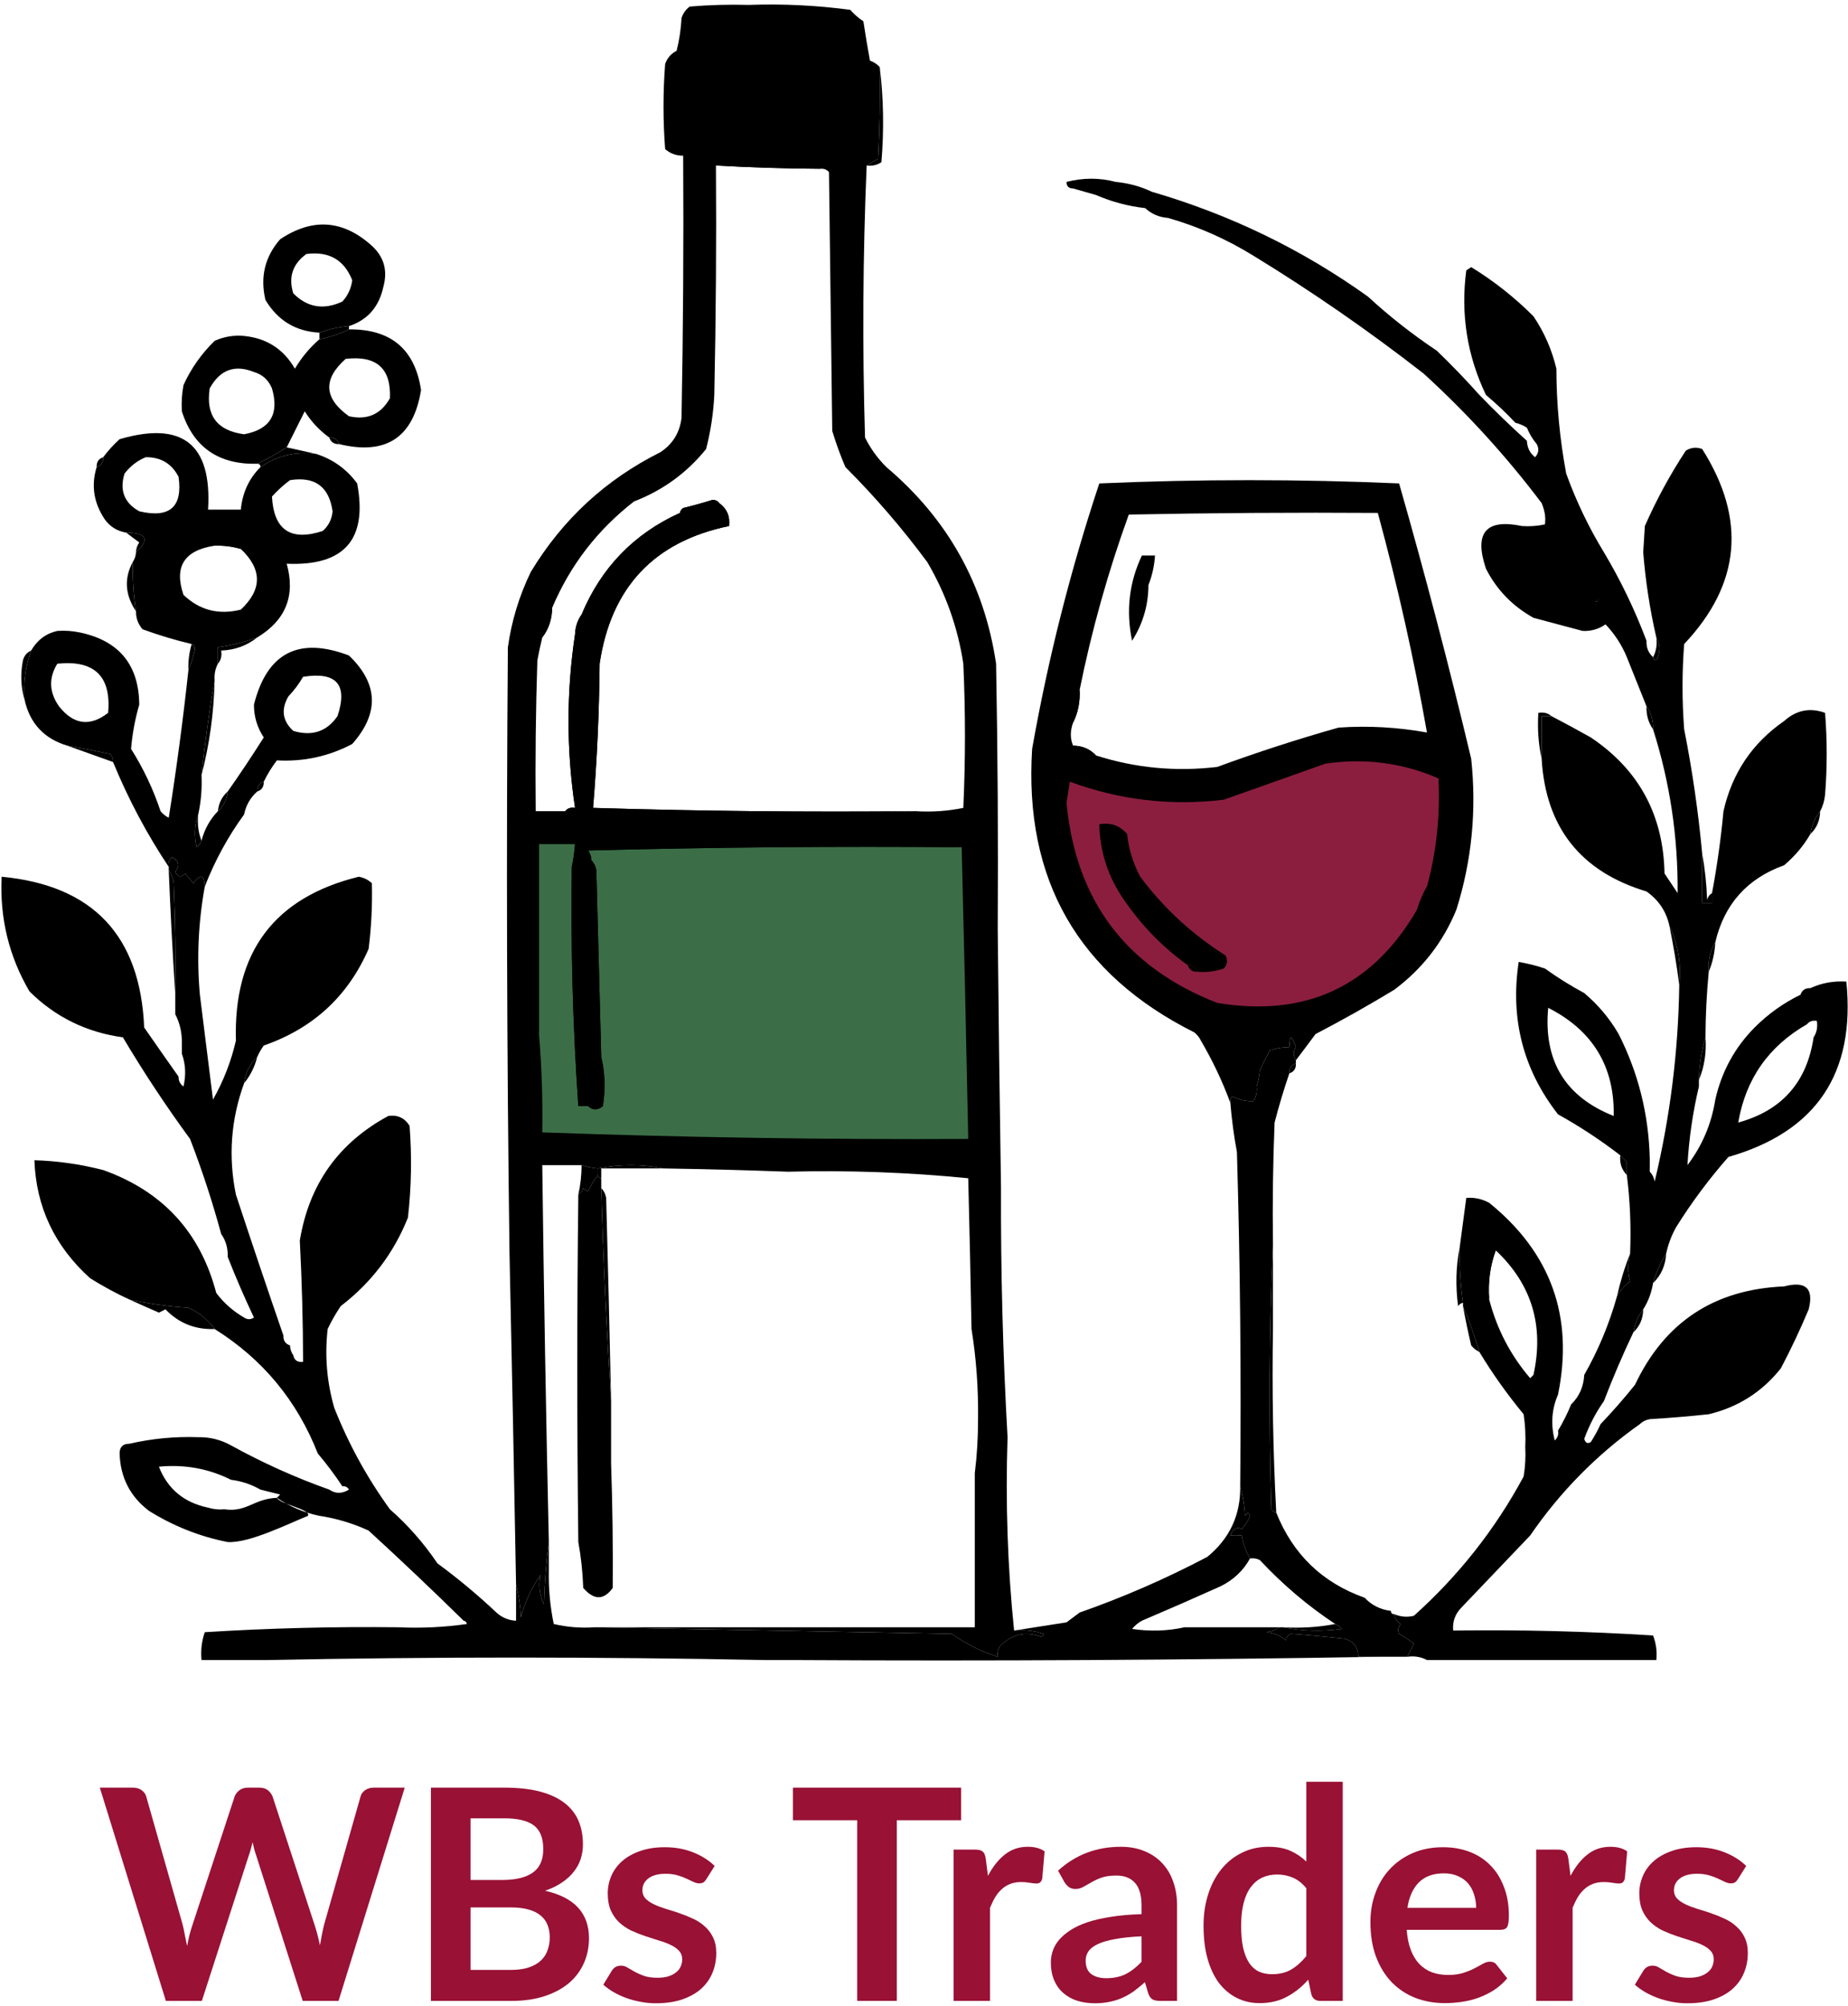 <?xml version="1.0" encoding="UTF-8"?> <svg xmlns="http://www.w3.org/2000/svg" width="564" height="612" viewBox="0 0 564 612" fill="none"><g clip-path="url(#clip0_696_1521)"><rect x="163" y="251" width="136" height="97" fill="#3B6E47"></rect><path d="M328 277L319.5 238L325 233L340 238H360C369.167 236.333 388 233 390 233C392 233 404.167 229.333 410 227.5L443 233V259.5C443 261.1 436 280.5 432.5 290C426.667 294.333 414.6 303.2 413 304C411.4 304.8 397 310.667 390 313.5L362.5 309L328 277Z" fill="#8B1E3F"></path><path fill-rule="evenodd" clip-rule="evenodd" d="M268.5 20.5C269.658 29.991 269.825 39.658 269 49.5C267.644 50.38 266.144 50.714 264.5 50.5C265.531 49.752 266.698 49.085 268 48.5C268.5 39.173 268.666 29.839 268.5 20.5Z" fill="black"></path><path fill-rule="evenodd" clip-rule="evenodd" d="M106.5 99.5C103.402 99.756 100.402 100.422 97.5 101.5C90.251 101.123 84.751 97.79 81 91.5C79.354 84.478 80.854 78.311 85.5 73C95.376 66.402 104.709 67.069 113.5 75C117.203 78.396 118.369 82.563 117 87.5C115.683 93.637 112.183 97.637 106.5 99.5ZM93.5 77.5C100.371 76.595 105.038 79.262 107.5 85.5C107.167 88.01 106.167 90.177 104.5 92C98.802 94.667 93.802 93.834 89.5 89.5C87.974 84.552 89.307 80.552 93.5 77.5Z" fill="black"></path><path fill-rule="evenodd" clip-rule="evenodd" d="M106.5 99.5C106.5 99.833 106.5 100.167 106.5 100.5C103.702 101.869 100.702 102.869 97.5 103.5C97.5 102.833 97.5 102.167 97.5 101.5C100.402 100.422 103.402 99.756 106.5 99.5Z" fill="black"></path><path fill-rule="evenodd" clip-rule="evenodd" d="M106.5 100.5C119.289 100.371 126.623 106.538 128.5 119C126.164 133.493 117.831 138.993 103.5 135.5C103.027 134.094 102.027 133.427 100.5 133.5C97.5 131.332 95 128.666 93 125.5C91.169 129.162 89.336 132.829 87.5 136.5C84.552 138.362 81.552 140.029 78.5 141.5C66.686 141.785 59.019 136.451 55.5 125.5C55.336 122.813 55.503 120.146 56 117.5C58.278 112.469 61.445 107.969 65.5 104C68.351 102.711 71.351 102.211 74.5 102.5C81.404 103.199 86.571 106.532 90 112.5C92.042 109.06 94.542 106.06 97.5 103.5C100.702 102.869 103.702 101.869 106.5 100.5ZM77.5 113.5C80.091 114.254 81.924 115.921 83 118.5C85.287 126.364 82.454 131.031 74.5 132.5C72.432 131.625 70.432 130.459 68.5 129C69.167 128.667 69.833 128.333 70.5 128C68.973 126.632 67.473 126.132 66 126.5C65.544 125.256 66.044 124.423 67.5 124C67.193 122.318 66.86 120.652 66.5 119C67.24 116.057 68.24 115.891 69.5 118.5C69.833 118.167 70.167 117.833 70.5 117.5C69.289 116.28 69.289 115.113 70.5 114C72.81 113.503 75.143 113.337 77.5 113.5ZM77.5 113.5C75.143 113.337 72.81 113.503 70.5 114C69.289 115.113 69.289 116.28 70.5 117.5C70.167 117.833 69.833 118.167 69.5 118.5C68.24 115.891 67.24 116.057 66.5 119C66.86 120.652 67.193 122.318 67.5 124C66.044 124.423 65.544 125.256 66 126.5C67.473 126.132 68.973 126.632 70.5 128C69.833 128.333 69.167 128.667 68.5 129C70.432 130.459 72.432 131.625 74.5 132.5C66.245 131.41 62.745 126.744 64 118.5C67.127 112.814 71.627 111.148 77.5 113.5ZM105.5 109.5C114.907 108.403 119.407 112.403 119 121.5C116.259 126.419 112.092 128.252 106.5 127C98.836 121.526 98.503 115.692 105.5 109.5Z" fill="black"></path><path fill-rule="evenodd" clip-rule="evenodd" d="M100.5 133.5C102.027 133.427 103.027 134.094 103.5 135.5C101.973 135.573 100.973 134.906 100.5 133.5Z" fill="black"></path><path fill-rule="evenodd" clip-rule="evenodd" d="M87.5 136.5C90.5 137.167 93.5 137.833 96.5 138.5C90.24 137.682 84.574 139.015 79.5 142.5C79.5 141.833 79.167 141.5 78.5 141.5C81.552 140.029 84.552 138.362 87.5 136.5Z" fill="black"></path><path fill-rule="evenodd" clip-rule="evenodd" d="M38.5 162.5C44.773 162.583 45.773 164.583 41.5 168.5C41.539 167.417 41.873 166.417 42.5 165.5C41.099 164.479 39.765 163.479 38.5 162.5Z" fill="black"></path><path fill-rule="evenodd" clip-rule="evenodd" d="M40.5 171.5C40.413 176.537 40.746 181.537 41.5 186.5C38.163 181.52 37.83 176.52 40.5 171.5Z" fill="black"></path><path fill-rule="evenodd" clip-rule="evenodd" d="M31.5 139.5C31.573 141.027 30.906 142.027 29.5 142.5C29.427 140.973 30.094 139.973 31.5 139.5Z" fill="black"></path><path fill-rule="evenodd" clip-rule="evenodd" d="M486.5 179.5C487.434 180.568 487.768 181.901 487.5 183.5C484.941 183.802 482.607 183.468 480.5 182.5C482.5 182.5 484.5 182.5 486.5 182.5C486.5 181.5 486.5 180.5 486.5 179.5Z" fill="black"></path><path fill-rule="evenodd" clip-rule="evenodd" d="M78.5 194.5C75.374 196.99 71.708 198.323 67.5 198.5C67.768 200.099 67.434 201.432 66.5 202.5C66.5 200.833 66.5 199.167 66.5 197.5C70.603 196.91 74.603 195.91 78.5 194.5Z" fill="black"></path><path fill-rule="evenodd" clip-rule="evenodd" d="M348.5 169.5C344.606 177.702 343.606 186.369 345.5 195.5C348.8 190.351 350.466 184.684 350.5 178.5C351.634 175.63 352.3 172.63 352.5 169.5H348.5Z" fill="black"></path><path fill-rule="evenodd" clip-rule="evenodd" d="M9.5 198.5C7.758 203.308 7.091 208.308 7.5 213.5C6.355 209.689 6.188 205.689 7 201.5C7.377 200.058 8.21 199.058 9.5 198.5Z" fill="black"></path><path fill-rule="evenodd" clip-rule="evenodd" d="M502.5 215.5C503.924 217.515 504.59 219.848 504.5 222.5C503.076 220.485 502.41 218.152 502.5 215.5Z" fill="black"></path><path fill-rule="evenodd" clip-rule="evenodd" d="M329.5 210.5C329.678 214.122 329.011 217.456 327.5 220.5C327.549 216.922 328.215 213.589 329.5 210.5Z" fill="black"></path><path fill-rule="evenodd" clip-rule="evenodd" d="M473.5 218.5C472.5 218.5 471.5 218.5 470.5 218.5C470.5 222.833 470.5 227.167 470.5 231.5C469.514 227.03 469.181 222.363 469.5 217.5C471.099 217.232 472.432 217.566 473.5 218.5Z" fill="black"></path><path fill-rule="evenodd" clip-rule="evenodd" d="M327.5 227.5C330.346 227.552 332.68 228.552 334.5 230.5C331.759 230.293 329.426 229.293 327.5 227.5Z" fill="black"></path><path fill-rule="evenodd" clip-rule="evenodd" d="M20.5 227.5C24.832 228.266 29.166 229.1 33.5 230C34.252 230.671 34.586 231.504 34.5 232.5C29.794 230.831 25.127 229.164 20.5 227.5Z" fill="black"></path><path fill-rule="evenodd" clip-rule="evenodd" d="M65.5 207.5C65.281 217.46 63.947 227.126 61.5 236.5C62.531 226.653 63.864 216.986 65.5 207.5Z" fill="black"></path><path fill-rule="evenodd" clip-rule="evenodd" d="M58.5 196.5C59.097 196.735 59.43 197.235 59.5 198C59.01 200.346 58.343 202.513 57.5 204.5C57.401 201.763 57.735 199.096 58.5 196.5Z" fill="black"></path><path fill-rule="evenodd" clip-rule="evenodd" d="M65.5 166.5C66.449 165.848 67.615 165.514 69 165.5C71.008 165.307 72.508 165.974 73.5 167.5C70.904 166.735 68.237 166.401 65.5 166.5Z" fill="black"></path><path fill-rule="evenodd" clip-rule="evenodd" d="M79.5 142.5C84.574 139.015 90.24 137.682 96.5 138.5C101.651 140.154 105.818 143.154 109 147.5C112.246 164.596 105.079 172.763 87.5 172C90.222 181.731 87.222 189.231 78.5 194.5C74.603 195.91 70.603 196.91 66.5 197.5C66.5 199.167 66.5 200.833 66.5 202.5C65.699 204.042 65.366 205.708 65.5 207.5C63.865 216.986 62.531 226.653 61.5 236.5C61.693 240.566 61.36 244.566 60.5 248.5C59.359 251.64 59.193 254.973 60 258.5C60.717 257.956 61.217 257.289 61.5 256.5C62.414 252.999 64.081 249.999 66.5 247.5C68.245 245.967 69.245 243.967 69.5 241.5C73.287 236.098 76.953 230.598 80.5 225C78.501 222.001 77.501 218.667 77.5 215C81.493 199.17 91.159 194.17 106.5 200C115.477 208.605 115.811 217.605 107.5 227C100.32 230.786 92.653 232.453 84.5 232C82.942 234.052 81.608 236.219 80.5 238.5C79.094 238.973 78.427 239.973 78.5 241.5C76.396 243.372 75.063 245.705 74.5 248.5C69.568 255.272 65.568 262.605 62.5 270.5C62.344 266.865 61.178 266.532 59 269.5C58.167 268.5 57.333 267.5 56.5 266.5C55.325 267.855 54.325 267.688 53.5 266C54.93 264.12 54.596 262.62 52.5 261.5C51.614 262.325 51.281 263.325 51.5 264.5C44.836 254.513 39.169 243.846 34.5 232.5C34.586 231.504 34.252 230.671 33.5 230C29.166 229.1 24.832 228.266 20.5 227.5C13.431 225.356 9.098 220.689 7.5 213.5C7.091 208.308 7.758 203.308 9.5 198.5C11.372 195.277 14.039 193.277 17.5 192.5C19.857 192.337 22.19 192.503 24.5 193C36.387 195.55 42.387 202.884 42.5 215C41.214 219.41 40.38 223.91 40 228.5C43.767 234.468 46.767 240.801 49 247.5C49.689 248.357 50.523 249.023 51.5 249.5C53.87 234.575 55.87 219.575 57.5 204.5C58.343 202.513 59.01 200.346 59.5 198C59.43 197.235 59.097 196.735 58.5 196.5C53.522 195.327 48.522 193.827 43.5 192C42.139 190.416 41.472 188.582 41.5 186.5C40.746 181.537 40.413 176.537 40.5 171.5C41.11 170.609 41.443 169.609 41.5 168.5C45.773 164.583 44.773 162.583 38.5 162.5C35.805 162.067 33.638 160.734 32 158.5C28.601 153.454 27.767 148.121 29.5 142.5C30.906 142.027 31.573 141.027 31.5 139.5C32.96 137.537 34.627 135.704 36.5 134C55.717 128.386 64.717 135.553 63.5 155.5C66.833 155.5 70.167 155.5 73.5 155.5C73.983 150.351 75.983 146.018 79.5 142.5ZM92.5 206.5C102.717 204.875 106.217 208.875 103 218.5C99.746 223.223 95.246 224.723 89.5 223C86.208 219.976 85.708 216.476 88 212.5C89.752 210.649 91.252 208.649 92.5 206.5ZM17.5 202.5C28.826 201.327 33.992 206.327 33 217.5C27.445 221.803 22.445 221.136 18 215.5C14.979 211.194 14.813 206.86 17.5 202.5ZM65.5 166.5C68.237 166.401 70.904 166.735 73.5 167.5C80.048 173.697 80.048 179.864 73.5 186C66.755 187.702 60.922 186.202 56 181.5C53.059 172.899 56.225 167.899 65.5 166.5ZM88.5 146.5C96.097 145.298 100.431 148.465 101.5 156C101.297 158.406 100.297 160.406 98.5 162C88.722 165.215 83.556 161.715 83 151.5C84.704 149.627 86.537 147.96 88.5 146.5ZM44.5 139.5C49.083 139.457 52.417 141.457 54.5 145.5C55.793 154.698 51.793 158.198 42.5 156C37.931 153.459 36.431 149.625 38 144.5C39.805 142.174 41.972 140.508 44.5 139.5Z" fill="black"></path><path fill-rule="evenodd" clip-rule="evenodd" d="M80.5 238.5C80.573 240.027 79.906 241.027 78.5 241.5C78.427 239.973 79.094 238.973 80.5 238.5Z" fill="black"></path><path fill-rule="evenodd" clip-rule="evenodd" d="M69.5 241.5C69.245 243.967 68.245 245.967 66.5 247.5C66.755 245.033 67.755 243.033 69.5 241.5Z" fill="black"></path><path fill-rule="evenodd" clip-rule="evenodd" d="M60.5 248.5C60.194 251.385 60.527 254.052 61.5 256.5C61.217 257.289 60.717 257.956 60 258.5C59.193 254.973 59.359 251.64 60.5 248.5Z" fill="black"></path><path fill-rule="evenodd" clip-rule="evenodd" d="M555.5 247.5C555.448 250.346 554.448 252.68 552.5 254.5C552.935 251.843 553.935 249.509 555.5 247.5Z" fill="black"></path><path fill-rule="evenodd" clip-rule="evenodd" d="M175.5 257.5C201.833 257.5 228.167 257.5 254.5 257.5C267.677 257.171 280.677 257.505 293.5 258.5C255.494 258.167 217.494 258.5 179.5 259.5C180.127 260.417 180.461 261.417 180.5 262.5C178.114 262.259 176.114 262.925 174.5 264.5C174.993 262.194 175.326 259.861 175.5 257.5Z" fill="black"></path><path fill-rule="evenodd" clip-rule="evenodd" d="M168.5 185.5C168.472 188.916 167.472 191.916 165.5 194.5C165.69 191.145 166.69 188.145 168.5 185.5Z" fill="black"></path><path fill-rule="evenodd" clip-rule="evenodd" d="M219.5 153.5C221.85 155.213 222.85 157.547 222.5 160.5C199.635 165.203 186.468 179.203 183 202.5C182.872 217.29 182.206 231.957 181 246.5C213.76 247.496 246.593 247.829 279.5 247.5C248.336 248.332 217.003 248.832 185.5 249C192.027 250.901 198.694 252.067 205.5 252.5C206.696 252.154 206.696 251.654 205.5 251C206.448 250.517 207.448 250.351 208.5 250.5C208.281 251.675 208.614 252.675 209.5 253.5C213.037 249.591 216.537 249.591 220 253.5C221.497 252.523 222.997 251.523 224.5 250.5C226.104 250.939 227.604 251.606 229 252.5C230.762 252.056 230.595 251.556 228.5 251C230.367 250.289 231.867 250.789 233 252.5C233.739 251.426 234.739 250.759 236 250.5C240.459 251.104 244.792 251.104 249 250.5C250.509 251.09 252.009 251.756 253.5 252.5C252.288 254.428 252.621 256.095 254.5 257.5C228.167 257.5 201.833 257.5 175.5 257.5C174.5 257.5 173.5 257.5 172.5 257.5C172.5 257.167 172.5 256.833 172.5 256.5C174.735 255.752 174.402 254.919 171.5 254C172.627 252.247 173.627 250.413 174.5 248.5C174.043 247.702 173.376 247.369 172.5 247.5C173.209 246.596 174.209 246.263 175.5 246.5C172.85 228.822 172.85 211.156 175.5 193.5C177.074 191.898 177.741 189.898 177.5 187.5C183.476 173.192 193.476 162.859 207.5 156.5C211.501 155.5 215.501 154.5 219.5 153.5Z" fill="black"></path><path fill-rule="evenodd" clip-rule="evenodd" d="M177.5 187.5C177.741 189.898 177.074 191.898 175.5 193.5C175.595 191.214 176.262 189.214 177.5 187.5Z" fill="black"></path><path fill-rule="evenodd" clip-rule="evenodd" d="M219.5 153.5C215.501 154.5 211.501 155.5 207.5 156.5C207.611 155.883 207.944 155.383 208.5 155C211.529 154.268 214.529 153.435 217.5 152.5C218.416 152.543 219.083 152.876 219.5 153.5Z" fill="black"></path><path fill-rule="evenodd" clip-rule="evenodd" d="M218.5 50.5C220.641 49.837 222.975 49.503 225.5 49.5C234.008 49.913 242.341 50.58 250.5 51.5C239.823 51.433 229.156 51.099 218.5 50.5Z" fill="black"></path><path fill-rule="evenodd" clip-rule="evenodd" d="M213.5 26.5C228.501 26.804 243.501 27.138 258.5 27.5C259.08 31.81 259.414 36.143 259.5 40.5C244.476 40.698 229.476 40.198 214.5 39C212.162 35.078 211.828 30.911 213.5 26.5Z" fill="black"></path><path fill-rule="evenodd" clip-rule="evenodd" d="M215.5 10.5C228.48 11.235 241.48 11.735 254.5 12C255.833 14.333 255.833 16.667 254.5 19C241.148 19.599 227.815 19.266 214.5 18C213.941 17.275 213.608 16.442 213.5 15.5C214.187 13.823 214.854 12.156 215.5 10.5Z" fill="black"></path><path fill-rule="evenodd" clip-rule="evenodd" d="M228.5 1.5C238.889 1.13 249.223 1.63 259.5 3C260.685 4.353 262.019 5.52 263.5 6.5C264.107 10.489 264.773 14.489 265.5 18.5C266.739 18.943 267.739 19.609 268.5 20.5C268.666 29.84 268.5 39.173 268 48.5C266.698 49.085 265.531 49.752 264.5 50.5C263.336 77.997 263.17 105.664 264 133.5C265.677 136.853 267.843 139.853 270.5 142.5C289.255 158.35 300.422 178.35 304 202.5C304.5 229.498 304.667 256.498 304.5 283.5C304.754 309.835 305.087 336.168 305.5 362.5C305.407 388.013 306.073 413.347 307.5 438.5C306.846 458.528 307.512 478.195 309.5 497.5C312.572 497.183 315.572 497.516 318.5 498.5C318.333 498.833 318.167 499.167 318 499.5C312.988 497.584 308.654 498.584 305 502.5C304.517 503.448 304.351 504.448 304.5 505.5C299.513 503.94 294.846 501.607 290.5 498.5C254.002 497.833 217.669 497.167 181.5 496.5C220.167 496.5 258.833 496.5 297.5 496.5C297.5 480.833 297.5 465.167 297.5 449.5C298.166 444.177 298.499 438.677 298.5 433C298.611 423.624 297.945 414.458 296.5 405.5C296.222 390.165 295.889 374.832 295.5 359.5C277.23 357.687 258.896 357.021 240.5 357.5C227.837 357.04 215.171 356.707 202.5 356.5C195.833 355.167 189.167 355.167 182.5 356.5C180.784 356.371 179.117 356.038 177.5 355.5C173.5 355.5 169.5 355.5 165.5 355.5C165.971 393.838 166.638 432.171 167.5 470.5C166.672 476.653 166.172 482.987 166 489.5C164.631 486.507 164.297 483.507 165 480.5C162.195 484.445 160.195 488.778 159 493.5C158.821 489.975 158.321 486.641 157.5 483.5C156.898 449.675 156.232 416.008 155.5 382.5C154.678 320.835 154.511 259.168 155 197.5C156.125 189.46 158.458 181.793 162 174.5C171.671 158.494 184.837 146.327 201.5 138C205.279 135.543 207.446 132.043 208 127.5C208.5 100.836 208.667 74.169 208.5 47.5C206.418 47.528 204.584 46.861 203 45.5C202.333 36.834 202.333 28.167 203 19.5C203.637 17.697 204.803 16.364 206.5 15.5C207.324 12.215 207.824 8.882 208 5.5C208.465 4.069 209.299 2.903 210.5 2C216.491 1.501 222.491 1.334 228.5 1.5ZM218.5 50.5C229.156 51.099 239.823 51.433 250.5 51.5C251.496 51.414 252.329 51.748 253 52.5C253.333 78.833 253.667 105.167 254 131.5C255.136 135.243 256.47 138.91 258 142.5C267.052 151.552 275.385 161.218 283 171.5C288.654 181.13 292.321 191.463 294 202.5C294.667 217.167 294.667 231.833 294 246.5C289.263 247.469 284.43 247.803 279.5 247.5C246.593 247.829 213.76 247.496 181 246.5C182.206 231.957 182.872 217.29 183 202.5C186.468 179.203 199.635 165.203 222.5 160.5C222.85 157.547 221.85 155.213 219.5 153.5C219.083 152.876 218.416 152.543 217.5 152.5C214.529 153.435 211.529 154.268 208.5 155C207.944 155.383 207.611 155.883 207.5 156.5C193.476 162.859 183.476 173.192 177.5 187.5C176.262 189.214 175.595 191.214 175.5 193.5C172.85 211.156 172.85 228.822 175.5 246.5C174.209 246.263 173.209 246.596 172.5 247.5C169.5 247.5 166.5 247.5 163.5 247.5C163.333 232.163 163.5 216.83 164 201.5C164.44 199.134 164.94 196.801 165.5 194.5C167.472 191.916 168.472 188.916 168.5 185.5C173.978 172.516 182.311 161.682 193.5 153C202.285 149.613 209.618 144.279 215.5 137C216.891 131.591 217.725 126.091 218 120.5C218.5 97.169 218.667 73.836 218.5 50.5ZM172.5 257.5C173.5 257.5 174.5 257.5 175.5 257.5C175.326 259.861 174.993 262.194 174.5 264.5C174.161 288.882 174.827 313.215 176.5 337.5C177.5 337.5 178.5 337.5 179.5 337.5C180.884 338.801 182.384 338.801 184 337.5C184.816 332.316 184.65 327.316 183.5 322.5C183 303.502 182.5 284.502 182 265.5C181.768 264.263 181.268 263.263 180.5 262.5C180.461 261.417 180.127 260.417 179.5 259.5C217.494 258.5 255.494 258.167 293.5 258.5C294.232 288.009 294.899 317.676 295.5 347.5C252.15 347.722 208.816 347.055 165.5 345.5C165.666 335.476 165.332 325.476 164.5 315.5C164.5 296.167 164.5 276.833 164.5 257.5C167.167 257.5 169.833 257.5 172.5 257.5Z" fill="black"></path><path fill-rule="evenodd" clip-rule="evenodd" d="M519.5 260.5C520.326 264.982 520.826 269.649 521 274.5C521.278 273.584 521.778 272.918 522.5 272.5C522.5 273.5 522.5 274.5 522.5 275.5C521.5 275.5 520.5 275.5 519.5 275.5C519.5 270.5 519.5 265.5 519.5 260.5Z" fill="black"></path><path fill-rule="evenodd" clip-rule="evenodd" d="M546.5 228.5C547.809 230.571 548.475 233.071 548.5 236C548.355 242.984 546.022 249.15 541.5 254.5C538.48 257.355 535.313 260.021 532 262.5C532.274 249.164 537.108 237.831 546.5 228.5Z" fill="black"></path><path fill-rule="evenodd" clip-rule="evenodd" d="M479.5 231.5C485.011 235.017 489.845 239.351 494 244.5C496.185 250.01 498.352 255.51 500.5 261C500.167 261.5 499.833 262 499.5 262.5C486.026 256.551 479.359 246.217 479.5 231.5Z" fill="black"></path><path fill-rule="evenodd" clip-rule="evenodd" d="M505.5 194.5C506.797 196.693 506.797 199.027 505.5 201.5C504.893 201.376 504.56 201.043 504.5 200.5C505.461 198.735 505.795 196.735 505.5 194.5Z" fill="black"></path><path fill-rule="evenodd" clip-rule="evenodd" d="M514.5 151.5C515.496 151.414 516.329 151.748 517 152.5C523.132 164.991 521.298 175.991 511.5 185.5C508.286 173.828 509.286 162.494 514.5 151.5Z" fill="black"></path><path fill-rule="evenodd" clip-rule="evenodd" d="M172.5 256.5C172.5 256.833 172.5 257.167 172.5 257.5C169.833 257.5 167.167 257.5 164.5 257.5C164.5 276.833 164.5 296.167 164.5 315.5C163.503 296.007 163.17 276.34 163.5 256.5C166.5 256.5 169.5 256.5 172.5 256.5Z" fill="black"></path><path fill-rule="evenodd" clip-rule="evenodd" d="M435.5 270.5C435.834 273.491 434.834 275.824 432.5 277.5C433.264 274.982 434.264 272.649 435.5 270.5Z" fill="black"></path><path fill-rule="evenodd" clip-rule="evenodd" d="M365.5 296.5C365.027 295.094 364.027 294.427 362.5 294.5C354.834 289 348.334 282.333 343 274.5C338.19 267.596 335.69 259.929 335.5 251.5C338.97 250.875 341.804 251.875 344 254.5C344.492 259.136 345.825 263.469 348 267.5C355.171 277.091 363.838 285.091 374 291.5C374.781 292.944 374.614 294.277 373.5 295.5C370.916 296.393 368.249 296.726 365.5 296.5Z" fill="black"></path><path fill-rule="evenodd" clip-rule="evenodd" d="M509.5 282.5C512.143 288.085 513.143 294.085 512.5 300.5C511.741 294.583 510.741 288.583 509.5 282.5Z" fill="black"></path><path fill-rule="evenodd" clip-rule="evenodd" d="M180.5 262.5C181.268 263.263 181.768 264.263 182 265.5C182.5 284.502 183 303.502 183.5 322.5C183.666 327.179 183.499 331.845 183 336.5C181.989 337.337 180.822 337.67 179.5 337.5C178.5 337.5 177.5 337.5 176.5 337.5C174.827 313.215 174.161 288.882 174.5 264.5C176.114 262.925 178.114 262.259 180.5 262.5Z" fill="black"></path><path fill-rule="evenodd" clip-rule="evenodd" d="M51.5 265.5C52.29 266.609 52.79 267.942 53 269.5C53.5 280.828 53.666 292.162 53.5 303.5C52.685 290.993 52.018 278.327 51.5 265.5Z" fill="black"></path><path fill-rule="evenodd" clip-rule="evenodd" d="M523.5 287.5C523.324 290.727 522.657 293.727 521.5 296.5C521.215 293.171 521.882 290.171 523.5 287.5Z" fill="black"></path><path fill-rule="evenodd" clip-rule="evenodd" d="M362.5 294.5C364.027 294.427 365.027 295.094 365.5 296.5C363.973 296.573 362.973 295.906 362.5 294.5Z" fill="black"></path><path fill-rule="evenodd" clip-rule="evenodd" d="M520.5 316.5C520.844 321.122 520.177 325.455 518.5 329.5C518.624 324.951 519.291 320.618 520.5 316.5Z" fill="black"></path><path fill-rule="evenodd" clip-rule="evenodd" d="M78.5 322.5C77.721 325.545 76.387 328.211 74.5 330.5C74.896 327.279 76.23 324.612 78.5 322.5Z" fill="black"></path><path fill-rule="evenodd" clip-rule="evenodd" d="M395.5 324.5C395.573 326.027 394.906 327.027 393.5 327.5C393.427 325.973 394.094 324.973 395.5 324.5Z" fill="black"></path><path fill-rule="evenodd" clip-rule="evenodd" d="M444.5 277.5C440.461 287.396 434.127 295.563 425.5 302C417.625 306.77 409.625 311.27 401.5 315.5C399.479 318.235 397.479 320.901 395.5 323.5C394.637 322.06 394.637 320.726 395.5 319.5C394.279 315.661 393.612 315.661 393.5 319.5C391.435 319.517 389.435 319.85 387.5 320.5C387.5 320.167 387.5 319.833 387.5 319.5C388.404 318.791 388.737 317.791 388.5 316.5C385.5 316.5 382.5 316.5 379.5 316.5C379.216 318.415 379.549 320.081 380.5 321.5C380.993 323.806 381.326 326.139 381.5 328.5C381.343 329.873 381.51 331.207 382 332.5C382.383 331.944 382.883 331.611 383.5 331.5C383.714 333.144 383.38 334.644 382.5 336C380.265 336.067 378.098 335.567 376 334.5C375.536 335.094 375.369 335.761 375.5 336.5C373.089 329.956 370.089 323.623 366.5 317.5C366.047 316.542 365.381 315.708 364.5 315C328.989 297.203 312.489 268.37 315 228.5C319.873 200.955 326.707 173.955 335.5 147.5C366.066 146.172 396.566 146.172 427 147.5C434.943 175.267 442.276 203.267 449 231.5C450.688 247.215 449.188 262.548 444.5 277.5ZM334.5 230.5C332.68 228.552 330.346 227.552 327.5 227.5C326.583 225.338 326.583 223.005 327.5 220.5C329.011 217.456 329.678 214.122 329.5 210.5C333.174 192.296 338.174 174.462 344.5 157C369.831 156.5 395.164 156.333 420.5 156.5C426.521 178.573 431.521 200.907 435.5 223.5C426.563 221.871 417.563 221.371 408.5 222C395.948 225.55 383.614 229.55 371.5 234C358.837 235.504 346.504 234.338 334.5 230.5ZM435.5 270.5C434.264 272.649 433.264 274.982 432.5 277.5C418.885 300.97 398.552 310.47 371.5 306C343.675 295.164 328.341 274.831 325.5 245C325.833 242.833 326.167 240.667 326.5 238.5C341.679 244.113 357.345 245.946 373.5 244C383.784 240.349 394.118 236.682 404.5 233C416.525 231.228 428.025 232.728 439 237.5C439.586 248.731 438.419 259.731 435.5 270.5ZM384.5 326.5C385.471 324.517 386.471 322.517 387.5 320.5L387.5 319.5C388.404 318.791 388.737 317.791 388.5 316.5H379.5C379.216 318.415 379.549 320.081 380.5 321.5V317.5L380.5 321.5C380.993 323.806 381.326 326.139 381.5 328.5C381.343 329.873 381.51 331.207 382 332.5C382.383 331.944 382.883 331.611 383.5 331.5C384.038 329.883 384.371 328.216 384.5 326.5Z" fill="black"></path><path fill-rule="evenodd" clip-rule="evenodd" d="M183.5 322.5C184.65 327.316 184.816 332.316 184 337.5C182.384 338.801 180.884 338.801 179.5 337.5C180.822 337.67 181.989 337.337 183 336.5C183.499 331.845 183.666 327.179 183.5 322.5Z" fill="black"></path><path fill-rule="evenodd" clip-rule="evenodd" d="M202.5 356.5C196.167 356.5 189.833 356.5 183.5 356.5C183.5 357.5 183.5 358.5 183.5 359.5C182.833 359.5 182.5 359.167 182.5 358.5C182.5 357.833 182.5 357.167 182.5 356.5C189.167 355.167 195.833 355.167 202.5 356.5Z" fill="black"></path><path fill-rule="evenodd" clip-rule="evenodd" d="M177.5 355.5C179.117 356.038 180.784 356.371 182.5 356.5C182.5 357.167 182.5 357.833 182.5 358.5C181.325 359.974 180.325 361.64 179.5 363.5C178.914 363.291 178.414 362.957 178 362.5C177.722 363.416 177.222 364.082 176.5 364.5C177.159 361.545 177.492 358.545 177.5 355.5Z" fill="black"></path><path fill-rule="evenodd" clip-rule="evenodd" d="M494.5 352.5C495.167 353.167 495.833 353.833 496.5 354.5C496.5 355.833 496.5 357.167 496.5 358.5C494.926 356.898 494.259 354.898 494.5 352.5Z" fill="black"></path><path fill-rule="evenodd" clip-rule="evenodd" d="M183.5 362.5C184.268 363.263 184.768 364.263 185 365.5C185.56 386.167 186.06 406.834 186.5 427.5C185.118 405.995 184.118 384.328 183.5 362.5Z" fill="black"></path><path fill-rule="evenodd" clip-rule="evenodd" d="M508.5 382.5C508.308 386.102 506.974 389.102 504.5 391.5C505.463 388.256 506.796 385.256 508.5 382.5Z" fill="black"></path><path fill-rule="evenodd" clip-rule="evenodd" d="M497.5 382.5C496.709 385.417 496.709 388.25 497.5 391C495.807 392.25 494.473 393.75 493.5 395.5C494.52 390.962 495.853 386.629 497.5 382.5Z" fill="black"></path><path fill-rule="evenodd" clip-rule="evenodd" d="M456.5 381.5C454.762 386.217 454.096 391.217 454.5 396.5C453.051 391.186 453.384 385.853 455.5 380.5C456.107 380.624 456.44 380.957 456.5 381.5Z" fill="black"></path><path fill-rule="evenodd" clip-rule="evenodd" d="M445.5 380.5C445.375 386.203 445.708 391.87 446.5 397.5C445.883 397.611 445.383 397.944 445 398.5C444.181 392.319 444.347 386.319 445.5 380.5Z" fill="black"></path><path fill-rule="evenodd" clip-rule="evenodd" d="M39.5 396.5C45.421 397.793 51.421 398.626 57.5 399C60.787 400.467 63.454 402.634 65.5 405.5C59.562 405.72 54.562 403.72 50.5 399.5C49.833 399.833 49.167 400.167 48.5 400.5C45.427 399.167 42.427 397.834 39.5 396.5Z" fill="black"></path><path fill-rule="evenodd" clip-rule="evenodd" d="M501.5 399.5C501.448 402.346 500.448 404.68 498.5 406.5C498.935 403.843 499.935 401.509 501.5 399.5Z" fill="black"></path><path fill-rule="evenodd" clip-rule="evenodd" d="M388.5 379.5C388.5 388.167 388.5 396.833 388.5 405.5C388.192 424.213 388.526 442.88 389.5 461.5C388.883 461.389 388.383 461.056 388 460.5C387.17 433.33 387.336 406.33 388.5 379.5Z" fill="black"></path><path fill-rule="evenodd" clip-rule="evenodd" d="M446.5 398.5C448.414 403.044 450.08 407.711 451.5 412.5C450.542 412.047 449.708 411.381 449 410.5C448.055 406.506 447.222 402.506 446.5 398.5Z" fill="black"></path><path fill-rule="evenodd" clip-rule="evenodd" d="M395.5 323.5C395.5 323.833 395.5 324.167 395.5 324.5C394.094 324.973 393.427 325.973 393.5 327.5C391.815 332.41 390.315 337.41 389 342.5C388.5 354.829 388.333 367.162 388.5 379.5C387.336 406.33 387.17 433.33 388 460.5C388.383 461.056 388.883 461.389 389.5 461.5C394.59 474.257 403.59 482.924 416.5 487.5C418.612 489.771 421.279 491.104 424.5 491.5C424.5 492.167 424.833 492.5 425.5 492.5C425.721 493.735 426.388 494.735 427.5 495.5C426.674 496.451 426.508 497.451 427 498.5C428.586 499.376 430.086 500.376 431.5 501.5C430.82 502.86 430.153 504.193 429.5 505.5C426.833 505.5 424.167 505.5 421.5 505.5C419.167 505.5 416.833 505.5 414.5 505.5C414.548 502.708 413.215 500.875 410.5 500C404.81 499.379 399.31 498.879 394 498.5C392.989 498.892 392.489 499.559 392.5 500.5C390.78 499.045 388.78 498.212 386.5 498C388.058 497.79 389.391 497.29 390.5 496.5C390.833 496.5 391.167 496.5 391.5 496.5C397.319 497.653 403.319 497.819 409.5 497C408.956 496.283 408.289 495.783 407.5 495.5C399.122 489.957 391.455 483.457 384.5 476C383.552 475.517 382.552 475.351 381.5 475.5C380.213 473.363 379.379 471.03 379 468.5C377.736 468.36 376.569 468.36 375.5 468.5C376.277 466.461 377.443 465.795 379 466.5C380.084 465.335 380.917 464.002 381.5 462.5C381.154 461.304 380.654 461.304 380 462.5C379.819 459.305 379.319 456.305 378.5 453.5C378.832 419.329 378.498 385.329 377.5 351.5C376.574 346.537 375.908 341.537 375.5 336.5C375.369 335.761 375.536 335.094 376 334.5C378.098 335.567 380.265 336.067 382.5 336C383.38 334.644 383.714 333.144 383.5 331.5C384.038 329.883 384.371 328.216 384.5 326.5C385.471 324.517 386.471 322.517 387.5 320.5C389.435 319.85 391.435 319.517 393.5 319.5C393.612 315.661 394.279 315.661 395.5 319.5C394.637 320.726 394.637 322.06 395.5 323.5Z" fill="black"></path><path fill-rule="evenodd" clip-rule="evenodd" d="M182.5 358.5C182.5 359.167 182.833 359.5 183.5 359.5C183.5 360.5 183.5 361.5 183.5 362.5C184.118 384.328 185.118 405.995 186.5 427.5C186.5 433.833 186.5 440.167 186.5 446.5C186.934 459.171 187.1 471.837 187 484.5C184.269 488.274 181.269 488.274 178 484.5C177.826 479.649 177.326 474.982 176.5 470.5C176.078 435.123 176.078 399.79 176.5 364.5C177.222 364.082 177.722 363.416 178 362.5C178.414 362.957 178.914 363.291 179.5 363.5C180.325 361.64 181.325 359.974 182.5 358.5Z" fill="black"></path><path fill-rule="evenodd" clip-rule="evenodd" d="M62.5 270.5C60.516 281.4 60.016 292.4 61 303.5C62.334 314.275 63.668 324.942 65 335.5C68.198 329.863 70.532 323.863 72 317.5C71.224 290.489 83.724 273.822 109.5 267.5C111.114 267.803 112.448 268.47 113.5 269.5C113.664 276.202 113.331 282.869 112.5 289.5C106.212 303.95 95.546 313.783 80.5 319C79.695 320.113 79.028 321.279 78.5 322.5C76.23 324.612 74.896 327.279 74.5 330.5C70.465 341.589 69.632 352.923 72 364.5C76.759 378.943 81.592 393.277 86.5 407.5C86.427 409.027 87.094 410.027 88.5 410.5C88.557 411.609 88.89 412.609 89.5 413.5C89.821 415.048 90.821 415.715 92.5 415.5C92.472 403.156 92.138 390.823 91.5 378.5C94.319 361.362 103.319 348.695 118.5 340.5C121.325 340.081 123.491 341.081 125 343.5C125.721 352.861 125.554 362.194 124.5 371.5C120.184 382.328 113.35 391.328 104 398.5C102.478 400.741 101.145 403.074 100 405.5C99.076 413.634 99.742 421.634 102 429.5C106.349 440.529 112.016 450.863 119 460.5C124.52 465.356 129.353 470.856 133.5 477C139.792 481.623 145.792 486.623 151.5 492C153.217 493.559 155.217 494.392 157.5 494.5C157.5 490.833 157.5 487.167 157.5 483.5C158.321 486.641 158.821 489.975 159 493.5C160.195 488.778 162.195 484.445 165 480.5C164.297 483.507 164.631 486.507 166 489.5C166.172 482.987 166.672 476.653 167.5 470.5C167.5 473.5 167.5 476.5 167.5 479.5C167.405 484.887 167.905 490.22 169 495.5C173.066 496.464 177.233 496.797 181.5 496.5C217.669 497.167 254.002 497.833 290.5 498.5C294.846 501.607 299.513 503.94 304.5 505.5C304.351 504.448 304.517 503.448 305 502.5C308.654 498.584 312.988 497.584 318 499.5C318.167 499.167 318.333 498.833 318.5 498.5C315.572 497.516 312.572 497.183 309.5 497.5C314.694 496.7 320.028 495.867 325.5 495C326.833 494 328.167 493 329.5 492C342.872 487.323 355.872 481.656 368.5 475C375.312 469.382 378.645 462.216 378.5 453.5C379.319 456.305 379.819 459.305 380 462.5C380.654 461.304 381.154 461.304 381.5 462.5C380.917 464.002 380.084 465.335 379 466.5C377.443 465.795 376.277 466.461 375.5 468.5C376.569 468.36 377.736 468.36 379 468.5C379.379 471.03 380.213 473.363 381.5 475.5C379.456 479.216 376.456 482.049 372.5 484C364.45 487.619 356.45 491.119 348.5 494.5C347.373 495.122 346.373 495.955 345.5 497C351.016 497.817 356.35 497.651 361.5 496.5C371.167 496.5 380.833 496.5 390.5 496.5C389.391 497.29 388.058 497.79 386.5 498C388.78 498.212 390.78 499.045 392.5 500.5C392.489 499.559 392.989 498.892 394 498.5C399.31 498.879 404.81 499.379 410.5 500C413.215 500.875 414.548 502.708 414.5 505.5C416.833 505.5 419.167 505.5 421.5 505.5C362.002 506.499 302.336 506.832 242.5 506.5C239.5 506.5 236.5 506.5 233.5 506.5C182.668 505.49 132.001 505.49 81.5 506.5C74.833 506.5 68.167 506.5 61.5 506.5C61.223 503.552 61.556 500.719 62.5 498C82.147 496.77 101.814 496.27 121.5 496.5C128.532 496.83 135.532 496.497 142.5 495.5C142.376 494.893 142.043 494.56 141.5 494.5C132.084 485.256 122.417 476.089 112.5 467C107.676 464.78 102.676 463.28 97.5 462.5C92.86 461.559 88.527 459.726 84.5 457C84.833 456.667 85.167 456.333 85.5 456C83.482 455.495 81.482 454.995 79.5 454.5C76.715 452.905 73.715 451.905 70.5 451.5C63.688 448.086 56.354 446.752 48.5 447.5C51.131 454.282 56.131 458.449 63.5 460C65.134 460.494 66.801 460.66 68.5 460.5C75.313 461.491 77.313 457.325 84.5 457C85.5 459 95 460.5 94 462.5C88.011 464.873 76.178 470.873 69.5 470.5C60.992 468.826 52.992 465.66 45.5 461C39.745 456.658 36.745 450.825 36.5 443.5C36.5 441.5 37.5 440.5 39.5 440.5C46.396 438.918 53.396 438.251 60.5 438.5C64.049 438.439 67.382 439.273 70.5 441C80.15 446.326 90.15 450.826 100.5 454.5C102.364 455.793 104.364 455.793 106.5 454.5C106.043 453.702 105.376 453.369 104.5 453.5C102.217 450.044 99.717 446.71 97 443.5C90.631 427.308 80.131 414.641 65.5 405.5C63.454 402.634 60.787 400.467 57.5 399C51.421 398.626 45.421 397.793 39.5 396.5C35.434 394.631 31.434 392.464 27.5 390C16.678 380.251 11.011 368.251 10.5 354C17.568 354.211 24.568 355.211 31.5 357C49.634 363.465 61.134 375.965 66 394.5C68.323 397.578 71.157 400.078 74.5 402C75.5 402.667 76.5 402.667 77.5 402C74.603 395.881 71.936 389.714 69.5 383.5C69.591 380.848 68.924 378.515 67.5 376.5C64.836 366.674 61.669 357.007 58 347.5C50.658 337.476 43.825 327.143 37.5 316.5C26.376 314.969 16.876 310.302 9 302.5C2.72 291.778 -0.113 280.112 0.5 267.5C28.332 270.133 42.832 285.466 44 313.5C47.534 318.601 51.034 323.601 54.5 328.5C54.461 329.756 54.961 330.756 56 331.5C56.807 327.973 56.641 324.64 55.5 321.5C55.5 320.167 55.5 318.833 55.5 317.5C55.435 314.572 54.768 311.905 53.5 309.5C53.5 307.5 53.5 305.5 53.5 303.5C53.666 292.162 53.5 280.828 53 269.5C52.79 267.942 52.29 266.609 51.5 265.5C51.5 265.167 51.5 264.833 51.5 264.5C51.281 263.325 51.614 262.325 52.5 261.5C54.596 262.62 54.929 264.12 53.5 266C54.325 267.688 55.325 267.855 56.5 266.5C57.333 267.5 58.167 268.5 59 269.5C61.178 266.532 62.344 266.865 62.5 270.5Z" fill="black"></path><path fill-rule="evenodd" clip-rule="evenodd" d="M407.5 495.5C408.289 495.783 408.956 496.283 409.5 497C403.319 497.819 397.319 497.653 391.5 496.5C397.026 496.821 402.36 496.488 407.5 495.5Z" fill="black"></path><path d="M123.524 545.43L103.319 610.5H92.384L78.164 566.04C77.774 564.96 77.414 563.64 77.084 562.08C76.904 562.83 76.724 563.535 76.544 564.195C76.364 564.855 76.169 565.47 75.959 566.04L61.604 610.5H50.624L30.464 545.43H40.589C41.639 545.43 42.509 545.685 43.199 546.195C43.919 546.675 44.399 547.335 44.639 548.175L55.709 587.1C55.949 588.06 56.174 589.11 56.384 590.25C56.624 591.36 56.864 592.53 57.104 593.76C57.344 592.5 57.599 591.315 57.869 590.205C58.169 589.095 58.484 588.06 58.814 587.1L71.594 548.175C71.834 547.485 72.299 546.855 72.989 546.285C73.709 545.715 74.579 545.43 75.599 545.43H79.154C80.204 545.43 81.059 545.685 81.719 546.195C82.379 546.705 82.874 547.365 83.204 548.175L95.939 587.1C96.569 588.96 97.139 591.105 97.649 593.535C98.039 591.165 98.474 589.02 98.954 587.1L110.024 548.175C110.204 547.425 110.654 546.78 111.374 546.24C112.124 545.7 113.009 545.43 114.029 545.43H123.524Z" fill="#991135"></path><path d="M155.859 601.05C158.109 601.05 159.999 600.78 161.529 600.24C163.059 599.7 164.274 598.98 165.174 598.08C166.104 597.18 166.764 596.13 167.154 594.93C167.574 593.73 167.784 592.455 167.784 591.105C167.784 589.695 167.559 588.435 167.109 587.325C166.659 586.185 165.954 585.225 164.994 584.445C164.034 583.635 162.789 583.02 161.259 582.6C159.759 582.18 157.944 581.97 155.814 581.97H143.619V601.05H155.859ZM143.619 554.79V573.6H153.249C157.389 573.6 160.509 572.85 162.609 571.35C164.739 569.85 165.804 567.465 165.804 564.195C165.804 560.805 164.844 558.39 162.924 556.95C161.004 555.51 158.004 554.79 153.924 554.79H143.619ZM153.924 545.43C158.184 545.43 161.829 545.835 164.859 546.645C167.889 547.455 170.364 548.61 172.284 550.11C174.234 551.61 175.659 553.425 176.559 555.555C177.459 557.685 177.909 560.085 177.909 562.755C177.909 564.285 177.684 565.755 177.234 567.165C176.784 568.545 176.079 569.85 175.119 571.08C174.189 572.28 172.989 573.375 171.519 574.365C170.079 575.355 168.354 576.195 166.344 576.885C175.284 578.895 179.754 583.725 179.754 591.375C179.754 594.135 179.229 596.685 178.179 599.025C177.129 601.365 175.599 603.39 173.589 605.1C171.579 606.78 169.104 608.1 166.164 609.06C163.224 610.02 159.864 610.5 156.084 610.5H131.514V545.43H153.924Z" fill="#991135"></path><path d="M215.586 573.33C215.286 573.81 214.971 574.155 214.641 574.365C214.311 574.545 213.891 574.635 213.381 574.635C212.841 574.635 212.256 574.485 211.626 574.185C211.026 573.885 210.321 573.555 209.511 573.195C208.701 572.805 207.771 572.46 206.721 572.16C205.701 571.86 204.486 571.71 203.076 571.71C200.886 571.71 199.161 572.175 197.901 573.105C196.671 574.035 196.056 575.25 196.056 576.75C196.056 577.74 196.371 578.58 197.001 579.27C197.661 579.93 198.516 580.515 199.566 581.025C200.646 581.535 201.861 582 203.211 582.42C204.561 582.81 205.926 583.245 207.306 583.725C208.716 584.205 210.096 584.76 211.446 585.39C212.796 585.99 213.996 586.77 215.046 587.73C216.126 588.66 216.981 589.785 217.611 591.105C218.271 592.425 218.601 594.015 218.601 595.875C218.601 598.095 218.196 600.15 217.386 602.04C216.606 603.9 215.436 605.52 213.876 606.9C212.316 608.25 210.381 609.315 208.071 610.095C205.791 610.845 203.151 611.22 200.151 611.22C198.561 611.22 197.001 611.07 195.471 610.77C193.971 610.5 192.516 610.11 191.106 609.6C189.726 609.09 188.436 608.49 187.236 607.8C186.066 607.11 185.031 606.36 184.131 605.55L186.696 601.32C187.026 600.81 187.416 600.42 187.866 600.15C188.316 599.88 188.886 599.745 189.576 599.745C190.266 599.745 190.911 599.94 191.511 600.33C192.141 600.72 192.861 601.14 193.671 601.59C194.481 602.04 195.426 602.46 196.506 602.85C197.616 603.24 199.011 603.435 200.691 603.435C202.011 603.435 203.136 603.285 204.066 602.985C205.026 602.655 205.806 602.235 206.406 601.725C207.036 601.215 207.486 600.63 207.756 599.97C208.056 599.28 208.206 598.575 208.206 597.855C208.206 596.775 207.876 595.89 207.216 595.2C206.586 594.51 205.731 593.91 204.651 593.4C203.601 592.89 202.386 592.44 201.006 592.05C199.656 591.63 198.261 591.18 196.821 590.7C195.411 590.22 194.016 589.665 192.636 589.035C191.286 588.375 190.071 587.55 188.991 586.56C187.941 585.57 187.086 584.355 186.426 582.915C185.796 581.475 185.481 579.735 185.481 577.695C185.481 575.805 185.856 574.005 186.606 572.295C187.356 570.585 188.451 569.1 189.891 567.84C191.361 566.55 193.176 565.53 195.336 564.78C197.526 564 200.046 563.61 202.896 563.61C206.076 563.61 208.971 564.135 211.581 565.185C214.191 566.235 216.366 567.615 218.106 569.325L215.586 573.33Z" fill="#991135"></path><path d="M293.332 555.375H273.712V610.5H261.607V555.375H241.987V545.43H293.332V555.375Z" fill="#991135"></path><path d="M301.524 572.34C302.964 569.58 304.674 567.42 306.654 565.86C308.634 564.27 310.974 563.475 313.674 563.475C315.804 563.475 317.514 563.94 318.804 564.87L318.084 573.195C317.934 573.735 317.709 574.125 317.409 574.365C317.139 574.575 316.764 574.68 316.284 574.68C315.834 574.68 315.159 574.605 314.259 574.455C313.389 574.305 312.534 574.23 311.694 574.23C310.464 574.23 309.369 574.41 308.409 574.77C307.449 575.13 306.579 575.655 305.799 576.345C305.049 577.005 304.374 577.815 303.774 578.775C303.204 579.735 302.664 580.83 302.154 582.06V610.5H291.039V564.33H297.564C298.704 564.33 299.499 564.54 299.949 564.96C300.399 565.35 300.699 566.07 300.849 567.12L301.524 572.34Z" fill="#991135"></path><path d="M348.388 590.79C345.178 590.94 342.478 591.225 340.288 591.645C338.098 592.035 336.343 592.545 335.023 593.175C333.703 593.805 332.758 594.54 332.188 595.38C331.618 596.22 331.333 597.135 331.333 598.125C331.333 600.075 331.903 601.47 333.043 602.31C334.213 603.15 335.728 603.57 337.588 603.57C339.868 603.57 341.833 603.165 343.483 602.355C345.163 601.515 346.798 600.255 348.388 598.575V590.79ZM322.918 570.765C328.228 565.905 334.618 563.475 342.088 563.475C344.788 563.475 347.203 563.925 349.333 564.825C351.463 565.695 353.263 566.925 354.733 568.515C356.203 570.075 357.313 571.95 358.063 574.14C358.843 576.33 359.233 578.73 359.233 581.34V610.5H354.193C353.143 610.5 352.333 610.35 351.763 610.05C351.193 609.72 350.743 609.075 350.413 608.115L349.423 604.785C348.253 605.835 347.113 606.765 346.003 607.575C344.893 608.355 343.738 609.015 342.538 609.555C341.338 610.095 340.048 610.5 338.668 610.77C337.318 611.07 335.818 611.22 334.168 611.22C332.218 611.22 330.418 610.965 328.768 610.455C327.118 609.915 325.693 609.12 324.493 608.07C323.293 607.02 322.363 605.715 321.703 604.155C321.043 602.595 320.713 600.78 320.713 598.71C320.713 597.54 320.908 596.385 321.298 595.245C321.688 594.075 322.318 592.965 323.188 591.915C324.088 590.865 325.243 589.875 326.653 588.945C328.063 588.015 329.788 587.205 331.828 586.515C333.898 585.825 336.298 585.27 339.028 584.85C341.758 584.4 344.878 584.13 348.388 584.04V581.34C348.388 578.25 347.728 575.97 346.408 574.5C345.088 573 343.183 572.25 340.693 572.25C338.893 572.25 337.393 572.46 336.193 572.88C335.023 573.3 333.988 573.78 333.088 574.32C332.188 574.83 331.363 575.295 330.613 575.715C329.893 576.135 329.083 576.345 328.183 576.345C327.403 576.345 326.743 576.15 326.203 575.76C325.663 575.34 325.228 574.86 324.898 574.32L322.918 570.765Z" fill="#991135"></path><path d="M398.681 576.12C397.421 574.59 396.041 573.51 394.541 572.88C393.071 572.25 391.481 571.935 389.771 571.935C388.091 571.935 386.576 572.25 385.226 572.88C383.876 573.51 382.721 574.47 381.761 575.76C380.801 577.02 380.066 578.64 379.556 580.62C379.046 582.57 378.791 584.88 378.791 587.55C378.791 590.25 379.001 592.545 379.421 594.435C379.871 596.295 380.501 597.825 381.311 599.025C382.121 600.195 383.111 601.05 384.281 601.59C385.451 602.1 386.756 602.355 388.196 602.355C390.506 602.355 392.471 601.875 394.091 600.915C395.711 599.955 397.241 598.59 398.681 596.82V576.12ZM409.796 543.63V610.5H403.001C401.531 610.5 400.601 609.825 400.211 608.475L399.266 604.02C397.406 606.15 395.261 607.875 392.831 609.195C390.431 610.515 387.626 611.175 384.416 611.175C381.896 611.175 379.586 610.65 377.486 609.6C375.386 608.55 373.571 607.035 372.041 605.055C370.541 603.045 369.371 600.57 368.531 597.63C367.721 594.69 367.316 591.33 367.316 587.55C367.316 584.13 367.781 580.95 368.711 578.01C369.641 575.07 370.976 572.52 372.716 570.36C374.456 568.2 376.541 566.52 378.971 565.32C381.401 564.09 384.131 563.475 387.161 563.475C389.741 563.475 391.946 563.88 393.776 564.69C395.606 565.5 397.241 566.595 398.681 567.975V543.63H409.796Z" fill="#991135"></path><path d="M450.51 582.105C450.51 580.665 450.3 579.315 449.88 578.055C449.49 576.765 448.89 575.64 448.08 574.68C447.27 573.72 446.235 572.97 444.975 572.43C443.745 571.86 442.305 571.575 440.655 571.575C437.445 571.575 434.91 572.49 433.05 574.32C431.22 576.15 430.05 578.745 429.54 582.105H450.51ZM429.315 588.81C429.495 591.18 429.915 593.235 430.575 594.975C431.235 596.685 432.105 598.11 433.185 599.25C434.265 600.36 435.54 601.2 437.01 601.77C438.51 602.31 440.16 602.58 441.96 602.58C443.76 602.58 445.305 602.37 446.595 601.95C447.915 601.53 449.055 601.065 450.015 600.555C451.005 600.045 451.86 599.58 452.58 599.16C453.33 598.74 454.05 598.53 454.74 598.53C455.67 598.53 456.36 598.875 456.81 599.565L460.005 603.615C458.775 605.055 457.395 606.27 455.865 607.26C454.335 608.22 452.73 609 451.05 609.6C449.4 610.17 447.705 610.575 445.965 610.815C444.255 611.055 442.59 611.175 440.97 611.175C437.76 611.175 434.775 610.65 432.015 609.6C429.255 608.52 426.855 606.945 424.815 604.875C422.775 602.775 421.17 600.195 420 597.135C418.83 594.045 418.245 590.475 418.245 586.425C418.245 583.275 418.755 580.32 419.775 577.56C420.795 574.77 422.25 572.355 424.14 570.315C426.06 568.245 428.385 566.61 431.115 565.41C433.875 564.21 436.98 563.61 440.43 563.61C443.34 563.61 446.025 564.075 448.485 565.005C450.945 565.935 453.06 567.3 454.83 569.1C456.6 570.87 457.98 573.06 458.97 575.67C459.99 578.25 460.5 581.205 460.5 584.535C460.5 586.215 460.32 587.355 459.96 587.955C459.6 588.525 458.91 588.81 457.89 588.81H429.315Z" fill="#991135"></path><path d="M479.326 572.34C480.766 569.58 482.476 567.42 484.456 565.86C486.436 564.27 488.776 563.475 491.476 563.475C493.606 563.475 495.316 563.94 496.606 564.87L495.886 573.195C495.736 573.735 495.511 574.125 495.211 574.365C494.941 574.575 494.566 574.68 494.086 574.68C493.636 574.68 492.961 574.605 492.061 574.455C491.191 574.305 490.336 574.23 489.496 574.23C488.266 574.23 487.171 574.41 486.211 574.77C485.251 575.13 484.381 575.655 483.601 576.345C482.851 577.005 482.176 577.815 481.576 578.775C481.006 579.735 480.466 580.83 479.956 582.06V610.5H468.841V564.33H475.366C476.506 564.33 477.301 564.54 477.751 564.96C478.201 565.35 478.501 566.07 478.651 567.12L479.326 572.34Z" fill="#991135"></path><path d="M530.41 573.33C530.11 573.81 529.795 574.155 529.465 574.365C529.135 574.545 528.715 574.635 528.205 574.635C527.665 574.635 527.08 574.485 526.45 574.185C525.85 573.885 525.145 573.555 524.335 573.195C523.525 572.805 522.595 572.46 521.545 572.16C520.525 571.86 519.31 571.71 517.9 571.71C515.71 571.71 513.985 572.175 512.725 573.105C511.495 574.035 510.88 575.25 510.88 576.75C510.88 577.74 511.195 578.58 511.825 579.27C512.485 579.93 513.34 580.515 514.39 581.025C515.47 581.535 516.685 582 518.035 582.42C519.385 582.81 520.75 583.245 522.13 583.725C523.54 584.205 524.92 584.76 526.27 585.39C527.62 585.99 528.82 586.77 529.87 587.73C530.95 588.66 531.805 589.785 532.435 591.105C533.095 592.425 533.425 594.015 533.425 595.875C533.425 598.095 533.02 600.15 532.21 602.04C531.43 603.9 530.26 605.52 528.7 606.9C527.14 608.25 525.205 609.315 522.895 610.095C520.615 610.845 517.975 611.22 514.975 611.22C513.385 611.22 511.825 611.07 510.295 610.77C508.795 610.5 507.34 610.11 505.93 609.6C504.55 609.09 503.26 608.49 502.06 607.8C500.89 607.11 499.855 606.36 498.955 605.55L501.52 601.32C501.85 600.81 502.24 600.42 502.69 600.15C503.14 599.88 503.71 599.745 504.4 599.745C505.09 599.745 505.735 599.94 506.335 600.33C506.965 600.72 507.685 601.14 508.495 601.59C509.305 602.04 510.25 602.46 511.33 602.85C512.44 603.24 513.835 603.435 515.515 603.435C516.835 603.435 517.96 603.285 518.89 602.985C519.85 602.655 520.63 602.235 521.23 601.725C521.86 601.215 522.31 600.63 522.58 599.97C522.88 599.28 523.03 598.575 523.03 597.855C523.03 596.775 522.7 595.89 522.04 595.2C521.41 594.51 520.555 593.91 519.475 593.4C518.425 592.89 517.21 592.44 515.83 592.05C514.48 591.63 513.085 591.18 511.645 590.7C510.235 590.22 508.84 589.665 507.46 589.035C506.11 588.375 504.895 587.55 503.815 586.56C502.765 585.57 501.91 584.355 501.25 582.915C500.62 581.475 500.305 579.735 500.305 577.695C500.305 575.805 500.68 574.005 501.43 572.295C502.18 570.585 503.275 569.1 504.715 567.84C506.185 566.55 508 565.53 510.16 564.78C512.35 564 514.87 563.61 517.72 563.61C520.9 563.61 523.795 564.135 526.405 565.185C529.015 566.235 531.19 567.615 532.93 569.325L530.41 573.33Z" fill="#991135"></path><path fill-rule="evenodd" clip-rule="evenodd" d="M329.5 56C333.152 55.501 336.818 55.334 340.5 55.5C335.6 54.2 330.6 54.2 325.5 55.5C325.5 56.833 326.167 57.5 327.5 57.5C327.918 56.778 328.584 56.278 329.5 56ZM351.499 58.5C348.112 56.882 344.446 55.882 340.5 55.5C336.818 55.335 333.152 55.502 329.5 56C328.584 56.279 327.918 56.779 327.5 57.5L329.165 57.976L331.009 58.503L334.5 59.5C339.28 61.576 344.28 62.91 349.5 63.5C351.426 65.293 353.759 66.293 356.5 66.5C365.645 69.118 374.312 72.951 382.5 78C400.496 89.002 417.83 101.002 434.5 114C447.757 126.087 459.757 139.254 470.5 153.5C471.468 155.792 471.802 157.959 471.5 160C469.19 160.497 466.857 160.663 464.5 160.5L464.5 160.5C453.48 158.199 449.814 162.533 453.5 173.5C456.742 179.91 461.575 184.91 468 188.5C473.023 189.851 478.023 191.185 483 192.5C485.59 192.624 487.923 191.958 490 190.5C492.805 193.462 494.972 196.795 496.5 200.5V200.5C498.491 205.466 500.491 210.466 502.5 215.5C503.924 217.515 504.59 219.848 504.5 222.5C509.645 238.676 512.145 255.343 512 272.5C511.333 271.5 510.667 270.5 510 269.5C509.333 268.5 508.667 267.5 508 266.5C507.669 248.664 500.169 234.831 485.5 225C481.439 222.722 477.439 220.555 473.5 218.5H470.5V231.5C471.72 252.431 482.387 265.931 502.5 272C506.219 274.612 508.552 278.112 509.5 282.5C512.143 288.085 513.143 294.085 512.5 300.5C512.218 320.798 509.718 340.798 505 360.5C504.768 359.263 504.268 358.263 503.5 357.5V357.5V353.5C503.179 340.046 500.013 327.379 494 315.5C491.252 310.748 487.752 306.581 483.5 303C479.3 300.738 475.3 298.238 471.5 295.5C468.888 294.629 466.221 293.963 463.5 293.5C460.867 310.88 464.867 326.38 475.5 340C482.189 343.716 488.522 347.883 494.5 352.5L496.5 354.5L496.5 358.5C497.492 366.316 497.826 374.316 497.5 382.5C496.709 385.417 496.709 388.25 497.5 391C495.807 392.25 494.473 393.75 493.5 395.5C491.125 403.974 487.792 411.974 483.5 419.5C483.308 423.102 481.974 426.102 479.5 428.5C478.345 431.328 477.011 433.995 475.5 436.5C475.719 437.675 475.386 438.675 474.5 439.5C473.232 434.612 473.565 429.945 475.5 425.5C480.356 401.766 473.356 382.266 454.5 367C452.323 365.798 449.989 365.298 447.5 365.5C447.167 368 446.833 370.5 446.5 373C446.167 375.5 445.833 378 445.5 380.5C445.375 386.203 445.708 391.87 446.5 397.5V398.5C448.414 403.044 450.08 407.711 451.5 412.5C455.476 419.084 459.976 425.417 465 431.5C465.498 434.817 465.665 438.15 465.5 441.5C465.665 444.518 465.498 447.518 465 450.5C456.373 466.542 445.207 480.709 431.5 493C429.455 493.49 427.455 493.323 425.5 492.5C425.721 493.735 426.388 494.735 427.5 495.5C426.674 496.451 426.508 497.451 427 498.5C428.586 499.376 430.086 500.376 431.5 501.5C430.82 502.86 430.153 504.193 429.5 505.5C431.735 505.205 433.735 505.539 435.5 506.5H450.5H505.5C505.768 503.881 505.435 501.381 504.5 499C484.188 497.718 463.855 497.218 443.5 497.5C443.264 494.774 444.097 492.441 446 490.5C453.028 483.14 460.028 475.807 467 468.5C476.166 455.141 487.333 443.808 500.5 434.5C501.263 433.732 502.263 433.232 503.5 433C509.523 432.641 515.523 432.141 521.5 431.5C530.46 429.355 537.793 424.689 543.5 417.5C546.579 411.673 549.412 405.673 552 399.5C553.614 393.091 551.114 390.758 544.5 392.5C523.209 393.385 508.042 403.385 499 422.5C495.635 426.693 492.135 430.693 488.5 434.5C487.639 436.386 486.639 438.22 485.5 440C484.517 440.591 483.85 440.257 483.5 439C485.047 434.803 487.047 430.969 489.5 427.5C492.242 420.354 495.242 413.354 498.5 406.5C498.935 403.843 499.935 401.509 501.5 399.5C503.02 397.11 504.02 394.443 504.5 391.5C505.463 388.256 506.796 385.256 508.5 382.5C509.108 379.673 510.108 377.007 511.5 374.5V374.5C516.199 366.952 521.533 359.786 527.5 353C554.305 345.329 566.305 327.495 563.5 299.5C559.628 299.242 555.961 299.909 552.5 301.5C550.973 301.427 549.973 302.094 549.5 303.5C544.295 306.032 539.628 309.366 535.5 313.5C529.441 319.61 525.441 326.943 523.5 335.5C522.325 342.935 519.491 349.602 515 355.5C515.477 347.305 516.644 339.305 518.5 331.5V329.5C518.624 324.951 519.291 320.618 520.5 316.5C520.527 309.814 520.861 303.148 521.5 296.5C521.215 293.171 521.882 290.171 523.5 287.5C526.233 275.874 533.233 268.041 544.5 264C547.78 261.225 550.446 258.058 552.5 254.5C552.935 251.843 553.935 249.509 555.5 247.5C556.302 246.048 556.802 244.382 557 242.5C557.667 234.167 557.667 225.833 557 217.5C552.378 215.829 548.211 216.662 544.5 220C534.784 226.727 528.618 235.893 526 247.5C525.206 255.946 524.039 264.279 522.5 272.5V275.5H519.5V260.5C518.323 247.752 516.49 235.085 514 222.5C513.333 213.833 513.333 205.167 514 196.5C531.23 178.261 533.063 158.427 519.5 137C517.765 136.349 516.098 136.515 514.5 137.5C509.697 144.807 505.531 152.474 502 160.5L501.866 162.644L501.75 164.498C501.667 165.832 501.584 167.166 501.5 168.5C502.195 177.274 503.528 185.941 505.5 194.5C506.797 196.693 506.797 199.027 505.5 201.5C504.893 201.376 504.56 201.043 504.5 200.5C503.058 199.18 502.392 197.514 502.5 195.5C502.411 195.476 502.323 195.45 502.239 195.421C502.323 195.45 502.411 195.476 502.5 195.5C498.932 186.034 494.599 177.034 489.5 168.5C484.876 160.918 481.043 152.918 478 144.5C476.02 133.936 475.02 123.269 475 112.5C473.631 106.718 471.297 101.385 468 96.5C462.23 90.724 455.897 85.724 449 81.5L447.5 82.5C445.745 95.802 447.745 108.469 453.5 120.5C456.604 123.101 459.604 125.934 462.5 129C463.766 129.309 464.933 129.809 466 130.5C466.748 132.332 467.748 133.999 469 135.5C469.781 136.944 469.614 138.277 468.5 139.5C466.931 138.286 466.098 136.619 466 134.5C460.968 129.966 456.134 125.3 451.5 120.5C447.398 115.895 443.064 111.395 438.5 107C431.026 102.018 424.026 96.517 417.5 90.5C397.466 76.152 375.466 65.485 351.5 58.5L351.5 58.5L351.499 58.5ZM487.5 183.5C487.316 183.522 487.133 183.54 486.951 183.555C487.17 183.333 487.378 183.104 487.576 182.868C487.561 183.074 487.536 183.285 487.5 183.5ZM554.5 311.5C553.209 311.263 552.209 311.596 551.5 312.5C539.774 319.221 532.774 329.221 530.5 342.5C543.806 338.858 551.473 330.192 553.5 316.5C554.451 315.081 554.784 313.415 554.5 311.5ZM497.5 198.5V198.5C497.405 198.554 497.317 198.611 497.236 198.671C497.317 198.611 497.405 198.554 497.5 198.5ZM468 419.5C471.31 404.505 467.477 391.838 456.5 381.5C454.762 386.217 454.096 391.217 454.5 396.5C456.835 405.506 461.002 413.506 467 420.5L468 419.5ZM472.5 307.5C486.115 314.412 492.782 325.412 492.5 340.5C477.681 334.637 471.014 323.637 472.5 307.5Z" fill="black"></path></g><defs><clipPath id="clip0_696_1521"><rect width="564" height="611.5" fill="white" transform="translate(0 0.5)"></rect></clipPath></defs></svg> 